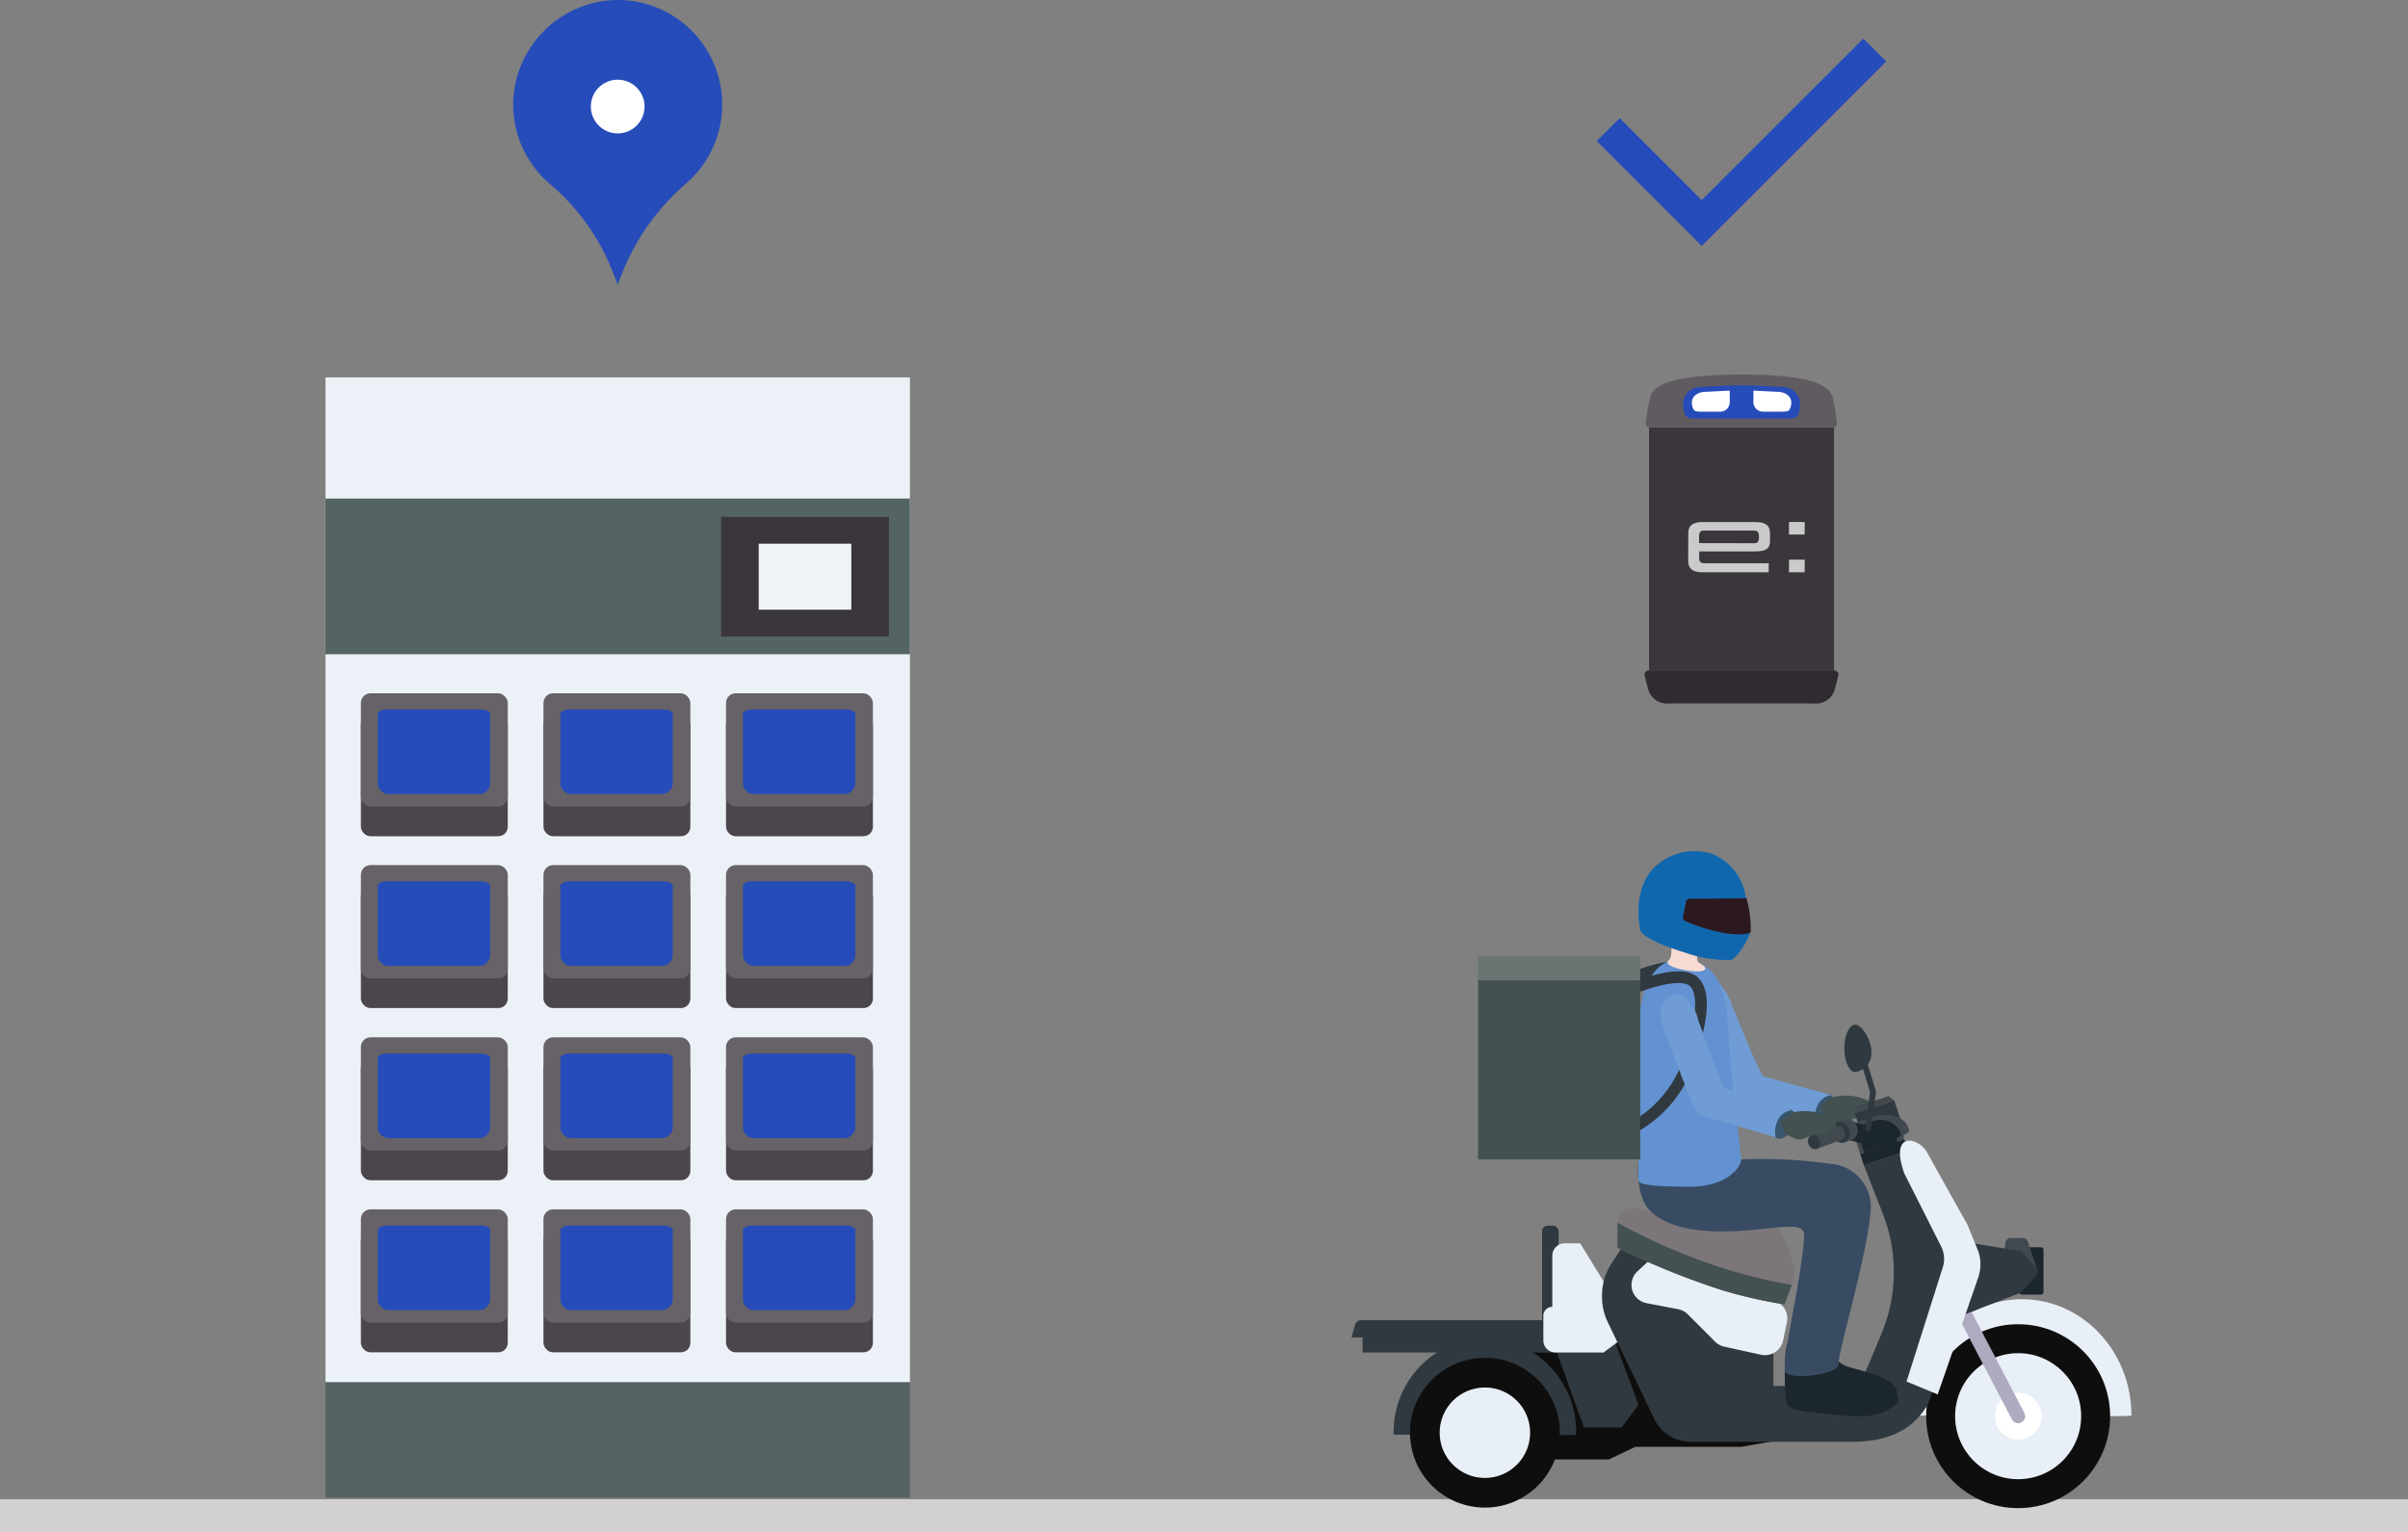 <svg xmlns="http://www.w3.org/2000/svg" width="205.987" height="131.115" viewBox="0 0 205.987 131.115">
  <rect x="0" y="0" width="205.987" height="131.115" fill="#808080" stroke="none"/>
  <g id="グループ_1293" data-name="グループ 1293" transform="translate(332.76 59.929)">
    <g id="グループ_1332" data-name="グループ 1332" transform="translate(-304.917 -27.636)">
      <g id="グループ_1331" data-name="グループ 1331">
        <rect id="長方形_7116" data-name="長方形 7116" width="49.994" height="85.987" fill="#ecf1f7"/>
        <rect id="長方形_7117" data-name="長方形 7117" width="49.994" height="9.865" transform="translate(0 85.987)" fill="#546363"/>
        <g id="グループ_1293-2" data-name="グループ 1293" transform="translate(0 10.368)">
          <rect id="長方形_7118" data-name="長方形 7118" width="49.994" height="13.32" fill="#546363"/>
          <rect id="長方形_7119" data-name="長方形 7119" width="14.357" height="10.232" transform="translate(33.842 1.57)" fill="#3a363b"/>
          <rect id="長方形_7120" data-name="長方形 7120" width="7.923" height="5.647" transform="translate(37.059 3.863)" fill="#eff3f8"/>
        </g>
        <g id="グループ_1330" data-name="グループ 1330" transform="translate(3.028 27.029)">
          <g id="グループ_1296" data-name="グループ 1296">
            <rect id="長方形_7121" data-name="長方形 7121" width="12.566" height="10.347" rx="0.809" transform="translate(0 1.885)" fill="#4b464c"/>
            <rect id="長方形_7122" data-name="長方形 7122" width="12.566" height="9.694" rx="0.828" fill="#666267"/>
            <g id="グループ_1295" data-name="グループ 1295" transform="translate(1.444 1.391)">
              <g id="グループ_1294" data-name="グループ 1294">
                <path id="パス_1163" data-name="パス 1163" d="M-309.335-11.908h7.8a.948.948,0,0,0,.91-.982v-5.945a.925.925,0,0,0-.685-.309h-8.25a.925.925,0,0,0-.685.309v5.945A.948.948,0,0,0-309.335-11.908Z" transform="translate(310.245 19.143)" fill="#264cba"/>
              </g>
            </g>
          </g>
          <g id="グループ_1299" data-name="グループ 1299" transform="translate(15.618)">
            <rect id="長方形_7123" data-name="長方形 7123" width="12.566" height="10.347" rx="0.809" transform="translate(0 1.885)" fill="#4b464c"/>
            <rect id="長方形_7124" data-name="長方形 7124" width="12.566" height="9.694" rx="0.828" fill="#666267"/>
            <g id="グループ_1298" data-name="グループ 1298" transform="translate(1.445 1.391)">
              <g id="グループ_1297" data-name="グループ 1297">
                <path id="パス_1164" data-name="パス 1164" d="M-298.455-11.908h7.8a.947.947,0,0,0,.909-.982v-5.945a.922.922,0,0,0-.683-.309h-8.25a.923.923,0,0,0-.685.309v5.945A.947.947,0,0,0-298.455-11.908Z" transform="translate(299.363 19.143)" fill="#264cba"/>
              </g>
            </g>
          </g>
          <g id="グループ_1302" data-name="グループ 1302" transform="translate(31.235)">
            <rect id="長方形_7125" data-name="長方形 7125" width="12.566" height="10.347" rx="0.809" transform="translate(0 1.885)" fill="#4b464c"/>
            <rect id="長方形_7126" data-name="長方形 7126" width="12.566" height="9.694" rx="0.828" fill="#666267"/>
            <g id="グループ_1301" data-name="グループ 1301" transform="translate(1.445 1.391)">
              <g id="グループ_1300" data-name="グループ 1300">
                <path id="パス_1165" data-name="パス 1165" d="M-287.573-11.908h7.8a.948.948,0,0,0,.909-.982v-5.945a.925.925,0,0,0-.685-.309h-8.25a.922.922,0,0,0-.683.309v5.945A.947.947,0,0,0-287.573-11.908Z" transform="translate(288.481 19.143)" fill="#264cba"/>
              </g>
            </g>
          </g>
          <g id="グループ_1305" data-name="グループ 1305" transform="translate(0 14.704)">
            <rect id="長方形_7127" data-name="長方形 7127" width="12.566" height="10.347" rx="0.809" transform="translate(0 1.885)" fill="#4b464c"/>
            <rect id="長方形_7128" data-name="長方形 7128" width="12.566" height="9.694" rx="0.828" fill="#666267"/>
            <g id="グループ_1304" data-name="グループ 1304" transform="translate(1.444 1.39)">
              <g id="グループ_1303" data-name="グループ 1303">
                <path id="パス_1166" data-name="パス 1166" d="M-309.335-1.662h7.8a.949.949,0,0,0,.91-.983V-8.588a.926.926,0,0,0-.685-.31h-8.25a.926.926,0,0,0-.685.31v5.943A.949.949,0,0,0-309.335-1.662Z" transform="translate(310.245 8.898)" fill="#264cba"/>
              </g>
            </g>
          </g>
          <g id="グループ_1308" data-name="グループ 1308" transform="translate(15.618 14.704)">
            <rect id="長方形_7129" data-name="長方形 7129" width="12.566" height="10.347" rx="0.809" transform="translate(0 1.885)" fill="#4b464c"/>
            <rect id="長方形_7130" data-name="長方形 7130" width="12.566" height="9.694" rx="0.828" fill="#666267"/>
            <g id="グループ_1307" data-name="グループ 1307" transform="translate(1.445 1.39)">
              <g id="グループ_1306" data-name="グループ 1306">
                <path id="パス_1167" data-name="パス 1167" d="M-298.455-1.662h7.8a.948.948,0,0,0,.909-.983V-8.588a.923.923,0,0,0-.683-.31h-8.25a.924.924,0,0,0-.685.31v5.943A.948.948,0,0,0-298.455-1.662Z" transform="translate(299.363 8.898)" fill="#264cba"/>
              </g>
            </g>
          </g>
          <g id="グループ_1311" data-name="グループ 1311" transform="translate(31.235 14.704)">
            <rect id="長方形_7131" data-name="長方形 7131" width="12.566" height="10.347" rx="0.809" transform="translate(0 1.885)" fill="#4b464c"/>
            <rect id="長方形_7132" data-name="長方形 7132" width="12.566" height="9.694" rx="0.828" fill="#666267"/>
            <g id="グループ_1310" data-name="グループ 1310" transform="translate(1.445 1.39)">
              <g id="グループ_1309" data-name="グループ 1309">
                <path id="パス_1168" data-name="パス 1168" d="M-287.573-1.662h7.8a.949.949,0,0,0,.909-.983V-8.588a.926.926,0,0,0-.685-.31h-8.25a.923.923,0,0,0-.683.31v5.943A.948.948,0,0,0-287.573-1.662Z" transform="translate(288.481 8.898)" fill="#264cba"/>
              </g>
            </g>
          </g>
          <g id="グループ_1314" data-name="グループ 1314" transform="translate(0 29.44)">
            <rect id="長方形_7133" data-name="長方形 7133" width="12.566" height="10.347" rx="0.809" transform="translate(0 1.885)" fill="#4b464c"/>
            <rect id="長方形_7134" data-name="長方形 7134" width="12.566" height="9.694" rx="0.828" transform="translate(0 0)" fill="#666267"/>
            <g id="グループ_1313" data-name="グループ 1313" transform="translate(1.444 1.39)">
              <g id="グループ_1312" data-name="グループ 1312">
                <path id="パス_1169" data-name="パス 1169" d="M-309.335,8.605h7.8a.948.948,0,0,0,.91-.982V1.679a.926.926,0,0,0-.685-.31h-8.25a.926.926,0,0,0-.685.31V7.624A.948.948,0,0,0-309.335,8.605Z" transform="translate(310.245 -1.369)" fill="#264cba"/>
              </g>
            </g>
          </g>
          <g id="グループ_1317" data-name="グループ 1317" transform="translate(15.618 29.44)">
            <rect id="長方形_7135" data-name="長方形 7135" width="12.566" height="10.347" rx="0.809" transform="translate(0 1.885)" fill="#4b464c"/>
            <rect id="長方形_7136" data-name="長方形 7136" width="12.566" height="9.694" rx="0.828" transform="translate(0 0)" fill="#666267"/>
            <g id="グループ_1316" data-name="グループ 1316" transform="translate(1.445 1.39)">
              <g id="グループ_1315" data-name="グループ 1315">
                <path id="パス_1170" data-name="パス 1170" d="M-298.455,8.605h7.8a.947.947,0,0,0,.909-.982V1.679a.923.923,0,0,0-.683-.31h-8.25a.924.924,0,0,0-.685.31V7.624A.947.947,0,0,0-298.455,8.605Z" transform="translate(299.363 -1.369)" fill="#264cba"/>
              </g>
            </g>
          </g>
          <g id="グループ_1320" data-name="グループ 1320" transform="translate(31.235 29.44)">
            <rect id="長方形_7137" data-name="長方形 7137" width="12.566" height="10.347" rx="0.809" transform="translate(0 1.885)" fill="#4b464c"/>
            <rect id="長方形_7138" data-name="長方形 7138" width="12.566" height="9.694" rx="0.828" transform="translate(0 0)" fill="#666267"/>
            <g id="グループ_1319" data-name="グループ 1319" transform="translate(1.445 1.39)">
              <g id="グループ_1318" data-name="グループ 1318">
                <path id="パス_1171" data-name="パス 1171" d="M-287.573,8.605h7.8a.948.948,0,0,0,.909-.982V1.679a.926.926,0,0,0-.685-.31h-8.25a.923.923,0,0,0-.683.31V7.624A.947.947,0,0,0-287.573,8.605Z" transform="translate(288.481 -1.369)" fill="#264cba"/>
              </g>
            </g>
          </g>
          <g id="グループ_1323" data-name="グループ 1323" transform="translate(0 44.16)">
            <rect id="長方形_7139" data-name="長方形 7139" width="12.566" height="10.347" rx="0.809" transform="translate(0 1.885)" fill="#4b464c"/>
            <rect id="長方形_7140" data-name="長方形 7140" width="12.566" height="9.694" rx="0.828" transform="translate(0 0)" fill="#666267"/>
            <g id="グループ_1322" data-name="グループ 1322" transform="translate(1.444 1.389)">
              <g id="グループ_1321" data-name="グループ 1321">
                <path id="パス_1172" data-name="パス 1172" d="M-309.335,18.861h7.8a.948.948,0,0,0,.91-.982V11.935a.926.926,0,0,0-.685-.31h-8.25a.926.926,0,0,0-.685.31V17.88A.948.948,0,0,0-309.335,18.861Z" transform="translate(310.245 -11.625)" fill="#264cba"/>
              </g>
            </g>
          </g>
          <g id="グループ_1326" data-name="グループ 1326" transform="translate(15.618 44.16)">
            <rect id="長方形_7141" data-name="長方形 7141" width="12.566" height="10.347" rx="0.809" transform="translate(0 1.885)" fill="#4b464c"/>
            <rect id="長方形_7142" data-name="長方形 7142" width="12.566" height="9.694" rx="0.828" transform="translate(0 0)" fill="#666267"/>
            <g id="グループ_1325" data-name="グループ 1325" transform="translate(1.445 1.389)">
              <g id="グループ_1324" data-name="グループ 1324">
                <path id="パス_1173" data-name="パス 1173" d="M-298.455,18.861h7.8a.947.947,0,0,0,.909-.982V11.935a.923.923,0,0,0-.683-.31h-8.25a.924.924,0,0,0-.685.31V17.88A.947.947,0,0,0-298.455,18.861Z" transform="translate(299.363 -11.625)" fill="#264cba"/>
              </g>
            </g>
          </g>
          <g id="グループ_1329" data-name="グループ 1329" transform="translate(31.235 44.16)">
            <rect id="長方形_7143" data-name="長方形 7143" width="12.566" height="10.347" rx="0.809" transform="translate(0 1.885)" fill="#4b464c"/>
            <rect id="長方形_7144" data-name="長方形 7144" width="12.566" height="9.694" rx="0.828" transform="translate(0 0)" fill="#666267"/>
            <g id="グループ_1328" data-name="グループ 1328" transform="translate(1.445 1.389)">
              <g id="グループ_1327" data-name="グループ 1327">
                <path id="パス_1174" data-name="パス 1174" d="M-287.573,18.861h7.8a.948.948,0,0,0,.909-.982V11.935a.926.926,0,0,0-.685-.31h-8.25a.923.923,0,0,0-.683.31V17.88A.947.947,0,0,0-287.573,18.861Z" transform="translate(288.481 -11.625)" fill="#264cba"/>
              </g>
            </g>
          </g>
        </g>
      </g>
    </g>
    <rect id="長方形_7145" data-name="長方形 7145" width="205.987" height="2.83" transform="translate(-332.76 68.356)" fill="#d2d0d1"/>
    <g id="グループ_1344" data-name="グループ 1344" transform="translate(-217.143 12.91)">
      <g id="グループ_1335" data-name="グループ 1335" transform="translate(29.673 10.989)">
        <ellipse id="楕円形_84" data-name="楕円形 84" cx="1.369" cy="0.819" rx="1.369" ry="0.819" transform="matrix(0.414, -0.91, 0.91, 0.414, 9.386, 11.992)" fill="#38566e"/>
        <g id="グループ_1334" data-name="グループ 1334" transform="translate(0.234 1.827)">
          <path id="パス_1175" data-name="パス 1175" d="M-227.209,7.052c.373-.131,1.488-1.679,1.076-2.413-.344-.613-1.5-3.285-2.126-4.9-.464-1.2-.91-1.717-1.732-1.427s-1.6.782-1.315,1.887c.22.84,2.375,5.567,2.612,6.068S-228.029,7.336-227.209,7.052Z" transform="translate(231.367 1.765)" fill="#709cd5"/>
          <g id="グループ_1333" data-name="グループ 1333" transform="translate(10.262 8.09)">
            <path id="パス_1176" data-name="パス 1176" d="M-223.152,4s-1.292.517-1.029,1.131-.111.667,1.138,1.115c.731.261,1.21-.327,1.658-.4.62-.1,1.1.26,1.295-.23.116-.288.4-.069.5-.548.072-.326-.177-.614-.947-.9A4.281,4.281,0,0,0-223.152,4Z" transform="translate(224.217 -3.872)" fill="#435150"/>
          </g>
        </g>
        <path id="パス_1177" data-name="パス 1177" d="M-230.991-2.63A3.405,3.405,0,0,0-231.411.1c.184.94.439,1.62,1.735,1.362,1.03-.2,1.237-1.44,1.237-1.44a5.508,5.508,0,0,0-1.029-2.4C-229.824-2.919-230.516-3.416-230.991-2.63Z" transform="translate(231.529 3.038)" fill="#709cd5"/>
        <path id="パス_1178" data-name="パス 1178" d="M-221.027,4.43l-6.46-1.787a1.4,1.4,0,0,0-1.892.7,1.415,1.415,0,0,0,.627,1.864l6.393,1.6a2.259,2.259,0,0,1,.158-1.541A1.5,1.5,0,0,1-221.027,4.43Z" transform="translate(232.406 5.453)" fill="#709cd5"/>
      </g>
      <g id="グループ_1338" data-name="グループ 1338" transform="translate(0 14.838)">
        <path id="パス_1179" data-name="パス 1179" d="M-222.332,27.714h-9.06l-2.265,1.085h-10.6V18.147h24.616v9.1Z" transform="translate(255.663 8.409)" fill="#0e0e0e"/>
        <path id="パス_1180" data-name="パス 1180" d="M-234.085,26.6c0,.142-15.61,0-15.61,0a8.061,8.061,0,0,1,7.8-8.3A8.062,8.062,0,0,1-234.085,26.6Z" transform="translate(253.296 8.48)" fill="#30393f"/>
        <circle id="楕円形_85" data-name="楕円形 85" cx="6.408" cy="6.408" r="6.408" transform="translate(4.997 28.509)" fill="#0e0e0e"/>
        <circle id="楕円形_86" data-name="楕円形 86" cx="3.87" cy="3.87" r="3.87" transform="translate(7.535 31.047)" fill="#e9eff6"/>
        <path id="パス_1181" data-name="パス 1181" d="M-251.374,17.261a.553.553,0,0,0-.532.406l-.3,1.074h.943V20.03h15.981V17.261Z" transform="translate(252.204 8.023)" fill="#30393f"/>
        <path id="長方形_7146" data-name="長方形 7146" d="M.493,0H.922a.493.493,0,0,1,.493.493v10.36a0,0,0,0,1,0,0H0a0,0,0,0,1,0,0V.493A.493.493,0,0,1,.493,0Z" transform="translate(16.296 17.2)" fill="#30393f"/>
        <path id="パス_1182" data-name="パス 1182" d="M-200.044,25.963c0,.169-18.724,0-18.724,0,0-5.5,4.192-9.95,9.362-9.95S-200.044,20.468-200.044,25.963Z" transform="translate(266.756 7.48)" fill="#e9eff6"/>
        <circle id="楕円形_87" data-name="楕円形 87" cx="7.868" cy="7.868" r="7.868" transform="translate(49.152 25.635)" fill="#0e0e0e"/>
        <circle id="楕円形_88" data-name="楕円形 88" cx="5.391" cy="5.391" r="5.391" transform="translate(51.63 28.112)" fill="#e9eff6"/>
        <circle id="楕円形_89" data-name="楕円形 89" cx="1.996" cy="1.996" r="1.996" transform="translate(55.025 31.507)" fill="#fff"/>
        <line id="線_1" data-name="線 1" x2="5.179" y2="9.909" transform="translate(51.841 23.594)" fill="none" stroke="#aeaac0" stroke-linecap="round" stroke-miterlimit="10" stroke-width="1.2"/>
        <path id="パス_1183" data-name="パス 1183" d="M-240,19.807l2.359,6.559h3.209l1.463-1.935-2.6-6.984Z" transform="translate(257.518 8.105)" fill="#30393f"/>
        <path id="パス_1184" data-name="パス 1184" d="M-238.939,12.68h1.312l4.577,7.437-2.575,1.906h-4.116a1.031,1.031,0,0,1-1.032-1.03V18.877a.763.763,0,0,1,.764-.762h0V13.751A1.071,1.071,0,0,1-238.939,12.68Z" transform="translate(257.179 6.03)" fill="#e9eff6"/>
        <path id="パス_1185" data-name="パス 1185" d="M-235.578,15.461l-.877,1.33a4.992,4.992,0,0,0-.822,2.746v.136a4.978,4.978,0,0,0,.492,2.16l3.971,8.267a3.477,3.477,0,0,0,3.135,1.972h13.669c3.739,0,5.47-1.353,6.6-3.178l2.116-5.975a13.674,13.674,0,0,0-.854-11.015L-211.1,7.157l-3.775,1.257,1.622,4.139a13.681,13.681,0,0,1-.129,10.295l-1.87,4.442h-7.363V24.585l-10.647-9.124Z" transform="translate(258.701 3.626)" fill="#30393f"/>
        <path id="パス_1186" data-name="パス 1186" d="M-235.054,17.029h0a1.586,1.586,0,0,0,.827.438l2.688.51a1.586,1.586,0,0,1,.827.438l2.345,2.345a1.593,1.593,0,0,0,.784.428l3.139.689a1.588,1.588,0,0,0,1.894-1.226l.326-1.559a1.589,1.589,0,0,0-.718-1.673l-4.769-2.961a1.564,1.564,0,0,0-.57-.217l-4.458-.759a1.585,1.585,0,0,0-1.348.4l-.926.861A1.587,1.587,0,0,0-235.054,17.029Z" transform="translate(259.466 6.368)" fill="#e9eff6"/>
        <path id="パス_1187" data-name="パス 1187" d="M-236.356,11.84v2.143a65.546,65.546,0,0,0,9,3.65,40.371,40.371,0,0,0,5.285,1.2l.624-1.663a3.117,3.117,0,0,0,.112-1.849c-.353-1.4-1.207-3.816-2.938-4.039a43.631,43.631,0,0,0-6.418,0,19.04,19.04,0,0,1-4.057-.683A1.284,1.284,0,0,0-236.356,11.84Z" transform="translate(259.102 5.104)" fill="#7c767a"/>
        <path id="パス_1188" data-name="パス 1188" d="M-236.356,11.45v2.143a65.546,65.546,0,0,0,9,3.65,40.371,40.371,0,0,0,5.285,1.2l.624-1.663a44.56,44.56,0,0,1-7.152-1.86A51.923,51.923,0,0,1-236.356,11.45Z" transform="translate(259.102 5.494)" fill="#435150"/>
        <g id="グループ_1336" data-name="グループ 1336" transform="translate(42.855 6.112)">
          <rect id="長方形_7147" data-name="長方形 7147" width="3.55" height="1.652" transform="matrix(0.95, -0.312, 0.312, 0.95, 0.198, 1.483)" fill="#30393f"/>
          <path id="パス_1189" data-name="パス 1189" d="M-218.834,4.279l-3.373,1.107.158-.592,2.716-.891Z" transform="translate(222.405 -3.903)" fill="#41494f"/>
          <path id="パス_1190" data-name="パス 1190" d="M-220.7,5.219l-.888.291c-.52.169-.847.593-.732.944l.5,1.518.135.412,3.773-1.237-.079-.237c-.032-.1.059-.214.2-.261h0c.2-.063.317-.222.274-.353l-.062-.188C-217.891,5.153-219.289,4.755-220.7,5.219Z" transform="translate(222.345 -3.414)" fill="#41494f"/>
          <path id="パス_1191" data-name="パス 1191" d="M-220.816,5.476l-.67.22a.678.678,0,0,0-.532.778l.428,1.3.115.353,2.849-.934-.066-.2a.188.188,0,0,1,.146-.215h0a.255.255,0,0,0,.2-.291l-.053-.161A1.842,1.842,0,0,0-220.816,5.476Z" transform="translate(222.477 -3.275)" fill="#1c262d"/>
        </g>
        <path id="長方形_7148" data-name="長方形 7148" d="M0,0H3.147A.213.213,0,0,1,3.36.213v1.1a.275.275,0,0,1-.275.275H0a0,0,0,0,1,0,0V0A0,0,0,0,1,0,0Z" transform="translate(42.497 8.225) rotate(14.015)" fill="#1c262d"/>
        <path id="パス_1192" data-name="パス 1192" d="M-221.971,7.041a.857.857,0,0,0,.395-1.134.858.858,0,0,0-1.033-.613l-.654.24.192.528a1.078,1.078,0,0,0,.069.366,1.057,1.057,0,0,0,.185.324l.192.528Z" transform="translate(264.8 2.799)" fill="#41494f"/>
        <g id="グループ_1337" data-name="グループ 1337" transform="translate(38.866 8.072)">
          <ellipse id="楕円形_90" data-name="楕円形 90" cx="0.759" cy="0.93" rx="0.759" ry="0.93" transform="matrix(0.939, -0.344, 0.344, 0.939, 1.956, 0.522)" fill="#30393f"/>
          <path id="パス_1193" data-name="パス 1193" d="M-221.979,6.115a.581.581,0,0,0-.7-.415l-2.11.772.433,1.183,2.11-.772A.581.581,0,0,0-221.979,6.115Z" transform="translate(225.27 -5.091)" fill="#41494f"/>
          <ellipse id="楕円形_91" data-name="楕円形 91" cx="0.514" cy="0.63" rx="0.514" ry="0.63" transform="matrix(0.939, -0.344, 0.344, 0.939, 0, 1.557)" fill="#30393f"/>
        </g>
        <path id="パス_1194" data-name="パス 1194" d="M-220.52,1.985A1.634,1.634,0,0,1-221.9,3.7c-.514,0-.931-.909-.931-2.029s.418-2.028.931-2.028S-220.52.864-220.52,1.985Z" transform="translate(264.988 0.356)" fill="#30393f"/>
        <path id="パス_1195" data-name="パス 1195" d="M-221.648,1.929l.755,2.477-.425,3.114" transform="translate(265.503 1.35)" fill="none" stroke="#30393f" stroke-linecap="round" stroke-miterlimit="10" stroke-width="0.5"/>
        <path id="パス_1196" data-name="パス 1196" d="M-217.8,7.447l-3.775,1.258-.311-.957,3.775-1.258Z" transform="translate(265.399 3.335)" fill="#1c262d"/>
        <rect id="長方形_7149" data-name="長方形 7149" width="2.076" height="4.055" rx="0.21" transform="translate(57.114 19.044)" fill="#1c262d"/>
        <path id="パス_1197" data-name="パス 1197" d="M-210.384,15.231h-3.02l.241-2.447a.465.465,0,0,1,.462-.418h1.03a.465.465,0,0,1,.441.317Z" transform="translate(269.091 5.893)" fill="#41494f"/>
        <path id="パス_1198" data-name="パス 1198" d="M-215.979,12.554l5.121.82a.54.54,0,0,1,.316.169l1.141,1.243a.544.544,0,0,1,.006.732l-1.188,1.328a.557.557,0,0,1-.208.145l-5.234,2.028Z" transform="translate(267.95 5.975)" fill="#30393f"/>
        <path id="パス_1199" data-name="パス 1199" d="M-219.147,9.368-216,15.607a2.389,2.389,0,0,1,.143,1.8l-3.1,9.767,2.667,1.1,3.462-9.988a3.512,3.512,0,0,0,.037-2.186l-.943-2.328s-2.978-5.3-3.4-6.1C-217.888,6.222-220.468,5.655-219.147,9.368Z" transform="translate(266.43 3.366)" fill="#e9eff6"/>
      </g>
      <path id="パス_1200" data-name="パス 1200" d="M-221.973,19.587c-.159-.95-1.039-2.249-2.374-1.831s-1.877,1.016-1.958,2.031a25.979,25.979,0,0,0,0,4.046c.079.834.532.985,3.548,1.267,1.351.125,3.668.505,5.071-.273,1.374-.759.964-.8.916-1.51-.1-1.534-3.78-1.965-4.553-2.394C-222.16,20.456-221.814,20.538-221.973,19.587Z" transform="translate(263.441 23.042)" fill="#1c262d"/>
      <path id="パス_1201" data-name="パス 1201" d="M-235.028,8.008c-.339,2.771.2,4.4.975,5.122s2.753,2.236,9.112,1.556c3.889-.415,4.135-.389,3.989,1.109-.4,4.1-1.844,9.886-1.613,11.013.168.817,4.653.366,4.594-.636s2.5-9.389,2.75-13.217a3.708,3.708,0,0,0-3.446-3.884,41.692,41.692,0,0,0-8.966-.3s-.449-3.363-2.362-3.414C-233.571,5.258-234.776,5.964-235.028,8.008Z" transform="translate(259.635 17.676)" fill="#384b63"/>
      <g id="グループ_1343" data-name="グループ 1343" transform="translate(10.823)">
        <path id="パス_1202" data-name="パス 1202" d="M-235.268-2.923s3.967-1.646,5.089-.449.372,4.251-.675,7.259a10.242,10.242,0,0,1-4.564,5.163" transform="translate(248.688 13.692)" fill="none" stroke="#30393f" stroke-miterlimit="10" stroke-width="1"/>
        <path id="パス_1203" data-name="パス 1203" d="M-227.4,2.217c-.149-2.619-.274-5.712-3.288-6.393-2.736-.619-4.106,1.895-4.3,4.771-.139,2.1-.119,10.15-.119,14.093,0,.406,1.791.525,4.465.525,3.169,0,4.388-1.752,4.323-2.391C-226.648,9.534-227.158,6.4-227.4,2.217Z" transform="translate(248.824 13.491)" fill="#6292d1"/>
        <path id="パス_1204" data-name="パス 1204" d="M-235.268-2.3s3.967-1.648,5.089-.449.372,4.251-.675,7.258a10.241,10.241,0,0,1-4.564,5.164" transform="translate(248.688 13.964)" fill="none" stroke="#30393f" stroke-miterlimit="10" stroke-width="1"/>
        <g id="グループ_1341" data-name="グループ 1341" transform="translate(15.612 12.232)">
          <ellipse id="楕円形_92" data-name="楕円形 92" cx="1.369" cy="0.819" rx="1.369" ry="0.819" transform="translate(9.192 11.947) rotate(-63.099)" fill="#38566e"/>
          <g id="グループ_1340" data-name="グループ 1340" transform="translate(0.411 1.481)">
            <path id="パス_1205" data-name="パス 1205" d="M-229.652,7.769c.379-.113,1.557-1.615,1.177-2.365-.319-.627-1.361-3.346-1.916-4.985-.413-1.217-.838-1.751-1.671-1.5s-1.635.713-1.394,1.83c.184.848,2.138,5.662,2.354,6.173S-230.482,8.018-229.652,7.769Z" transform="translate(233.499 1.14)" fill="#709cd5"/>
            <g id="グループ_1339" data-name="グループ 1339" transform="translate(9.931 8.528)">
              <path id="パス_1206" data-name="パス 1206" d="M-225.476,4.885s-1.312.462-1.075,1.086-.139.663,1.089,1.163c.719.291,1.223-.277,1.673-.329.624-.072,1.085.307,1.3-.175.128-.283.4-.052.527-.525.085-.323-.151-.623-.908-.944A4.28,4.28,0,0,0-225.476,4.885Z" transform="translate(226.58 -4.802)" fill="#435150"/>
            </g>
          </g>
          <path id="パス_1207" data-name="パス 1207" d="M-232.9-2.059c-1.326.726-.8,2.265-.675,2.7.215.755.466,1.534,1.772,1.332,1.038-.162,1.3-1.386,1.3-1.386a3.3,3.3,0,0,0-.679-1.895C-231.52-1.865-232.252-2.415-232.9-2.059Z" transform="translate(233.786 2.172)" fill="#709cd5"/>
          <path id="パス_1208" data-name="パス 1208" d="M-223.365,5.417l-6.38-2.057a1.4,1.4,0,0,0-1.919.62,1.417,1.417,0,0,0,.548,1.89l6.321,1.863a2.244,2.244,0,0,1,.222-1.533A1.5,1.5,0,0,1-223.365,5.417Z" transform="translate(234.637 4.508)" fill="#709cd5"/>
        </g>
        <rect id="長方形_7150" data-name="長方形 7150" width="13.869" height="15.325" transform="translate(0 11.043)" fill="#435150"/>
        <rect id="長方形_7151" data-name="長方形 7151" width="13.869" height="2.07" transform="translate(0 8.973)" fill="#687372"/>
        <path id="パス_1209" data-name="パス 1209" d="M-233.032-5.023V-4.3c0,.3,0,.88-.235,1.075-.375.311.255.675,1.691.893,1.483.224,1.706-.175,1.175-.5-.41-.25-.455-.293-.455-.805V-5.023c0-.584-.148-1.4-1.125-1.4S-233.032-5.607-233.032-5.023Z" transform="translate(249.577 12.553)" fill="#f8dbd2"/>
        <g id="グループ_1342" data-name="グループ 1342" transform="translate(13.721)">
          <path id="パス_1210" data-name="パス 1210" d="M-234.944-3.925c-.125-.6-.647-3.64,1.259-5.442a4.93,4.93,0,0,1,4.865-1.107,4.657,4.657,0,0,1,2.86,3.528,10.772,10.772,0,0,1,.392,3.2c0,.415-1.135,2.316-1.661,2.352a10.332,10.332,0,0,1-3.862-.619C-234.039-2.9-234.89-3.668-234.944-3.925Z" transform="translate(235.103 10.694)" fill="#1167ad"/>
          <path id="パス_1211" data-name="パス 1211" d="M-227.02-7.89l-4.858.043a.333.333,0,0,0-.32.268l-.25,1.273a.331.331,0,0,0,.227.38,15.316,15.316,0,0,0,3.447,1.038c1.991.244,2.117-.125,2.117-.125a9.74,9.74,0,0,0-.082-1.52A8.75,8.75,0,0,0-227.02-7.89Z" transform="translate(236.256 11.915)" fill="#2c1920"/>
        </g>
      </g>
    </g>
    <g id="グループ_1346" data-name="グループ 1346" transform="translate(-192.084 -27.874)">
      <rect id="長方形_7152" data-name="長方形 7152" width="15.82" height="20.794" transform="translate(0.387 4.513)" fill="#3a363b"/>
      <path id="パス_1212" data-name="パス 1212" d="M-218.59-34.6a.281.281,0,0,0,.281-.28,17.665,17.665,0,0,0-.352-2.206c-.231-.921-1.25-2.027-7.829-2.027s-7.6,1.105-7.829,2.027a17.966,17.966,0,0,0-.352,2.206.281.281,0,0,0,.283.28Z" transform="translate(234.776 39.111)" fill="#605b60"/>
      <path id="パス_1213" data-name="パス 1213" d="M-218.537-21.478a.387.387,0,0,1,.387.388l-.3,1.167a1.676,1.676,0,0,1-1.826,1.277H-232.62a1.676,1.676,0,0,1-1.826-1.277l-.3-1.167a.388.388,0,0,1,.388-.388Z" transform="translate(234.744 46.785)" fill="#2f2b30"/>
      <path id="パス_1214" data-name="パス 1214" d="M-223.19-35.637c.553,0,.759-.518.759-1.243a1.486,1.486,0,0,0-1.451-1.451c-1.105-.069-2.591-.139-3.558-.139s-2.451.07-3.557.139a1.486,1.486,0,0,0-1.451,1.451c0,.725.207,1.243.759,1.243Z" transform="translate(235.744 39.39)" fill="#264cba"/>
      <g id="グループ_1345" data-name="グループ 1345" transform="translate(4.051 1.369)">
        <path id="パス_1215" data-name="パス 1215" d="M-229.494-36.357h-1.642c-.311,0-.594-.02-.652-.231,0,0-.115-.111-.133-.532-.026-.563.532-.936,1.213-.936l1.968-.1a.06.06,0,0,1,.059.059v.929A.813.813,0,0,1-229.494-36.357Z" transform="translate(231.922 38.157)" fill="#fff"/>
        <path id="パス_1216" data-name="パス 1216" d="M-227.439-36.357h1.64c.313,0,.594-.02.653-.231,0,0,.115-.111.133-.532.026-.563-.532-.936-1.213-.936l-1.968-.1a.059.059,0,0,0-.059.059v.929A.813.813,0,0,0-227.439-36.357Z" transform="translate(233.519 38.157)" fill="#fff"/>
      </g>
      <path id="パス_1217" data-name="パス 1217" d="M-226.387-27.807c.9,0,1.244-.243,1.244-.865v-.7c0-.656-.383-.949-1.244-.949h-4.5c-.861,0-1.244.293-1.244.95l-.009,2.352c0,.692.383,1,1.244,1h5.639l.009-.778h-5.53c-.3,0-.425-.141-.425-.468l.01-.543Zm-4.82-1.329c0-.321.128-.458.425-.458h4.268c.3,0,.425.136.425.458v.168c0,.321-.128.459-.425.459l-4.693-.009Z" transform="translate(235.876 42.936)" fill="#cacaca"/>
      <path id="パス_1218" data-name="パス 1218" d="M-226.136-27l.008-1.082,1.343.008L-224.794-27Z" transform="translate(238.49 43.913)" fill="#cacaca"/>
      <path id="パス_1219" data-name="パス 1219" d="M-226.136-29.247l.008-1.082,1.343.008-.008,1.073Z" transform="translate(238.49 42.934)" fill="#cacaca"/>
    </g>
    <path id="パス_1220" data-name="パス 1220" d="M-228.61-44.885l-8.979-8.979,1.96-1.96,7.019,7.019,13.823-13.823,1.96,1.96Z" transform="translate(41.421 6.001)" fill="#264cba"/>
    <g id="グループ_1347" data-name="グループ 1347" transform="translate(-288.859 -59.929)">
      <path id="パス_1221" data-name="パス 1221" d="M-284.295-55.99a8.938,8.938,0,0,0-9.292-8.931,9.019,9.019,0,0,0-8.577,8.528,8.916,8.916,0,0,0,3.07,7.152,18.864,18.864,0,0,1,5.328,7.3l.532,1.365.456-1.168a19.787,19.787,0,0,1,5.462-7.542A8.913,8.913,0,0,0-284.295-55.99Z" transform="translate(302.172 64.929)" fill="#264cba"/>
      <circle id="楕円形_93" data-name="楕円形 93" cx="2.298" cy="2.298" r="2.298" transform="translate(6.641 6.818)" fill="#fff"/>
    </g>
  </g>
</svg>
